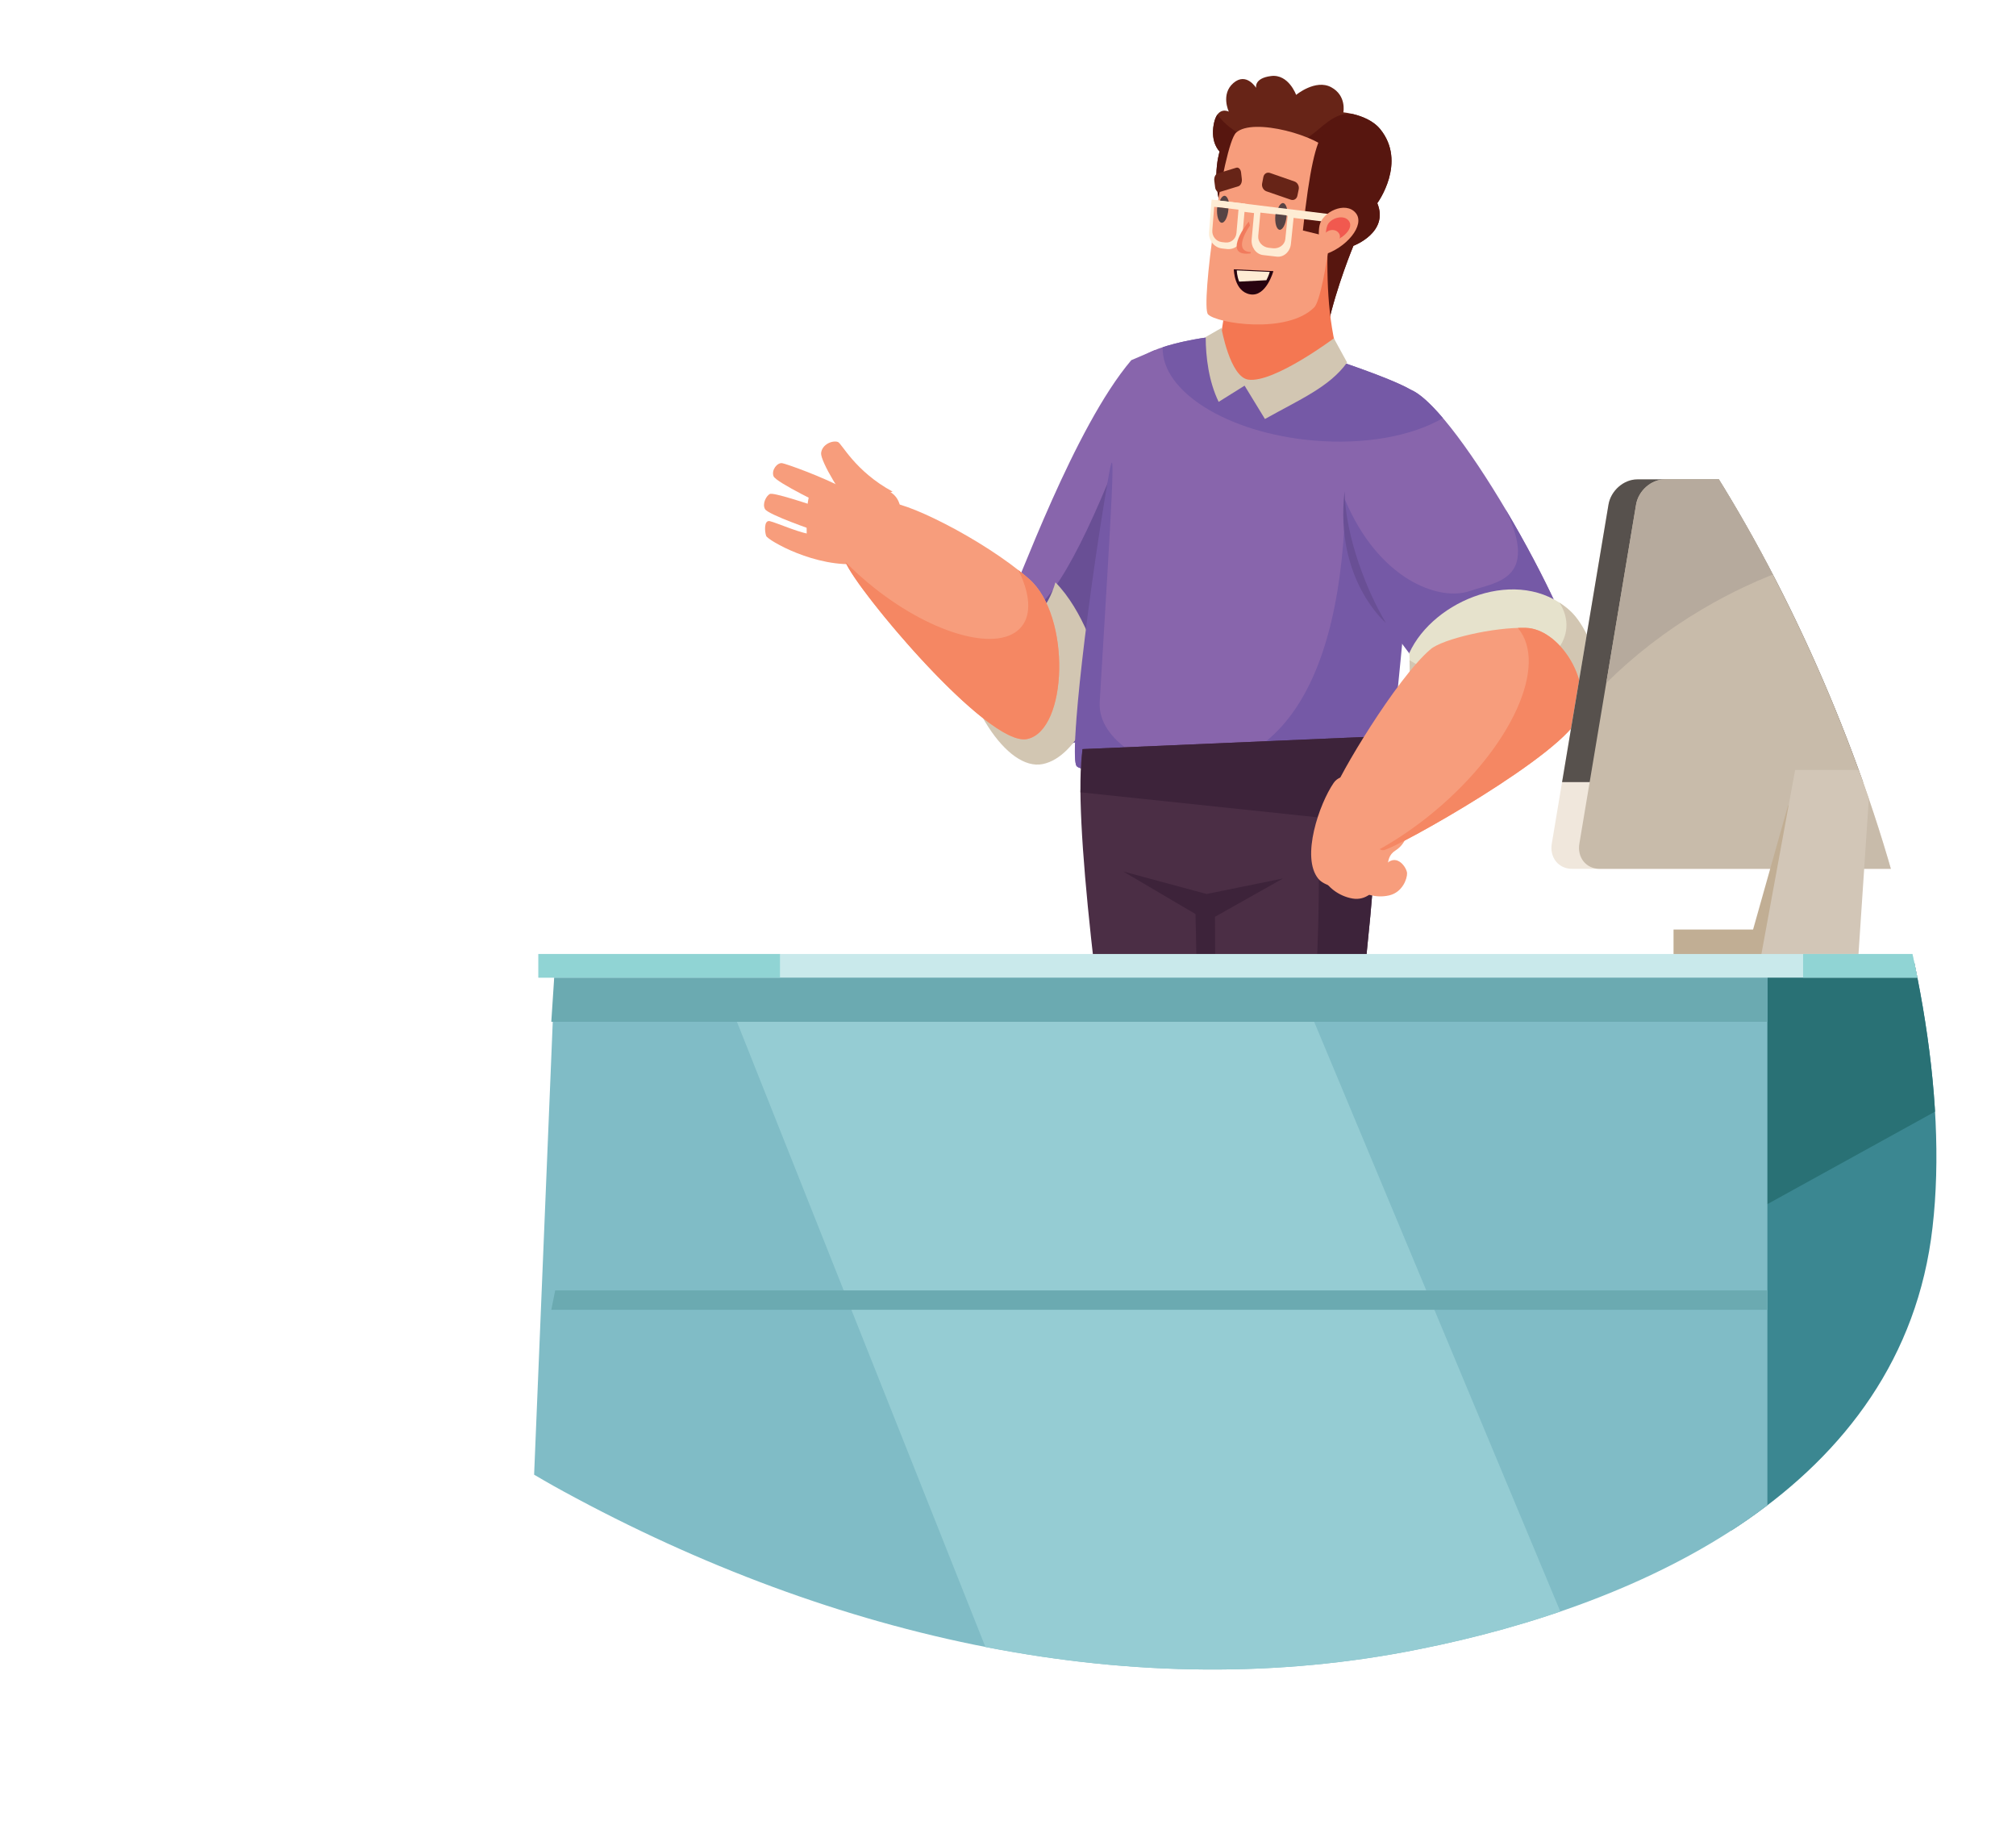 <?xml version="1.0" encoding="UTF-8" standalone="no"?>
<!DOCTYPE svg PUBLIC "-//W3C//DTD SVG 1.1//EN" "http://www.w3.org/Graphics/SVG/1.1/DTD/svg11.dtd">
<svg width="100%" height="100%" viewBox="0 0 735 673" version="1.1" xmlns="http://www.w3.org/2000/svg" xmlns:xlink="http://www.w3.org/1999/xlink" xml:space="preserve" xmlns:serif="http://www.serif.com/" style="fill-rule:evenodd;clip-rule:evenodd;stroke-linejoin:round;stroke-miterlimit:2;">
    <g id="Plan-de-travail1" serif:id="Plan de travail1" transform="matrix(0.916,0,0,1,-126.684,-206.034)">
        <rect x="138.261" y="206.034" width="801.136" height="672.724" style="fill:none;"/>
        <g transform="matrix(1.091,0,0,1,82.345,218.857)">
            <path d="M348.424,164.881C351.321,163.72 363.395,164.397 373.438,165.678C377.338,166.176 380.022,169.653 379.842,174.033L379.098,192.126C361.778,195.916 345.55,186.752 345.599,183.226C345.649,179.692 344.906,166.292 348.424,164.881Z" style="fill:rgb(247,157,124);fill-rule:nonzero;"/>
            <path d="M356.952,148.288C358.372,148.745 363.076,158.877 376.915,166.392L362.473,171.462C358.874,169.378 350.572,155.206 350.841,152.372C351.142,149.204 354.893,147.624 356.952,148.288Z" style="fill:rgb(247,157,124);fill-rule:nonzero;"/>
            <path d="M336.646,156.028C337.885,156.217 350.77,160.637 361.09,166.127L352.996,171.922C352.996,171.922 334.343,163.055 333.487,160.777C332.634,158.507 334.849,155.753 336.646,156.028Z" style="fill:rgb(247,157,124);fill-rule:nonzero;"/>
            <path d="M332.119,167.262C333.345,166.623 344.58,170.261 355.609,174.069L348.297,180.537C348.297,180.537 331.527,174.798 330.388,172.783C329.255,170.778 330.903,167.898 332.119,167.262Z" style="fill:rgb(247,157,124);fill-rule:nonzero;"/>
            <path d="M364.908,192.689C348.831,194.312 331.383,184.102 330.807,182.558C330.233,181.019 329.945,176.714 332.107,177.156C334.296,177.603 344.781,182.257 347.548,181.824C350.359,181.384 368.11,176.503 368.361,176.899C368.613,177.296 364.908,192.689 364.908,192.689Z" style="fill:rgb(247,157,124);fill-rule:nonzero;"/>
            <path d="M464.006,118.48C443.068,143.133 422.933,199.867 418.205,209.322C413.477,218.778 413.477,262.004 429.011,260.653C444.546,259.302 457.041,252.886 460.08,247.483C463.119,242.079 472.765,114.734 472.765,114.734L464.006,118.48Z" style="fill:rgb(136,101,172);fill-rule:nonzero;"/>
            <path d="M418.382,208.952C419.066,209.786 419.864,210.436 420.782,210.877C430.742,215.666 444.377,190.918 458.054,156.725C459.242,153.754 468.381,157.87 469.575,155.038C466.481,192.849 461.984,244.097 460.08,247.483C457.041,252.886 444.546,259.302 429.011,260.654C413.477,262.004 413.477,218.778 418.205,209.322C418.258,209.215 418.324,209.071 418.382,208.952Z" style="fill:rgb(105,79,149);fill-rule:nonzero;"/>
            <path d="M404.556,201.808C407.58,210.113 413.388,215.739 420.062,215.739C427.347,215.739 433.598,209.039 436.326,199.468C446.346,209.575 452.196,227.626 452.65,232.624C453.326,240.054 444.883,263.017 431.713,265.719C418.542,268.42 402.632,243.096 400.306,218.441C399.618,211.145 401.59,205.75 404.556,201.808Z" style="fill:rgb(210,198,178);fill-rule:nonzero;"/>
            <path d="M465.988,119.119C471.604,111.544 501.608,108.388 507.022,109.019C512.435,109.65 565.05,126.062 567.829,130.797C570.609,135.531 558.26,267.457 558.26,267.457C536.143,277.872 448.569,271.244 444.101,266.51C439.633,261.776 460.372,126.694 465.988,119.119Z" style="fill:rgb(136,101,172);fill-rule:nonzero;"/>
            <path d="M483.382,267.661C511.035,267.661 539.744,247.108 542.108,171.124C542.616,154.799 568.299,134.816 568.82,135.703C571.6,140.438 558.26,267.457 558.26,267.457C536.143,277.872 448.569,271.244 444.101,266.51C441.144,263.377 448.341,203.096 455.774,160.524C458.519,144.803 457.041,167.616 452.482,243.093C451.609,257.542 471.886,267.661 483.382,267.661Z" style="fill:rgb(117,89,166);fill-rule:nonzero;"/>
            <path d="M446.215,260.273L554.974,255.588C552.893,390.435 508.034,570.664 508.034,570.664L497.326,576.327L485.745,569.314C485.745,569.314 438.921,308.694 446.215,260.273Z" style="fill:rgb(75,46,69);fill-rule:nonzero;"/>
            <path d="M491.486,313.085L519.347,307.425L494.526,321.401L496.045,576.304L493.006,577.612L487.434,320.402L461.093,304.892L491.486,313.085Z" style="fill:rgb(61,35,58);fill-rule:nonzero;"/>
            <path d="M532.01,285.137L445.454,276.013C445.581,274.003 445.977,261.85 446.215,260.273L554.974,255.588C552.893,390.435 508.034,570.664 508.034,570.664L500.751,574.516C509.48,515.672 536.164,385.437 532.01,285.137Z" style="fill:rgb(61,35,58);fill-rule:nonzero;"/>
            <path d="M455.274,584.51L495.059,584.51C495.059,584.51 498.496,573.599 488.762,569.34C484.182,567.337 459.853,577.354 455.274,584.51Z" style="fill:rgb(232,204,203);fill-rule:nonzero;"/>
            <path d="M533.699,584.51L493.577,584.51C493.577,584.51 490.946,573.599 501.088,569.34C505.86,567.337 528.796,579.696 533.699,584.51Z" style="fill:rgb(232,204,203);fill-rule:nonzero;"/>
            <path d="M426.647,198.178C409.929,183.641 379.707,168.798 374.303,170.487C368.9,172.175 358.769,184.333 359.444,191.086C360.12,197.841 411.113,259.64 425.972,256.601C440.831,253.562 442.181,211.686 426.647,198.178Z" style="fill:rgb(247,157,124);fill-rule:nonzero;"/>
            <path d="M370.133,201.414C392.19,218.925 416.322,225.246 424.034,215.532C427.712,210.9 426.983,203.455 422.83,195.037C424.161,196.082 425.442,197.13 426.647,198.178C442.181,211.686 440.831,253.562 425.972,256.601C411.656,259.529 363.819,202.293 359.735,192.062C362.866,195.257 366.341,198.403 370.133,201.414Z" style="fill:rgb(245,135,99);fill-rule:nonzero;"/>
            <path d="M556.325,210.336C567.678,223.885 572.872,238.365 581.653,240.054C590.433,241.742 625.554,245.457 626.905,231.611C628.256,217.765 583.447,136.315 565.886,129.223C556.458,125.416 542.527,140.375 541.466,161.706C540.551,180.104 551.477,204.549 556.325,210.336Z" style="fill:rgb(136,101,172);fill-rule:nonzero;"/>
            <path d="M587.732,202.569C596.682,199.402 613.059,198.769 600.548,172.867C615.062,197.292 627.63,224.181 626.905,231.611C625.554,245.457 590.433,241.742 581.653,240.054C572.872,238.365 564.132,222.45 552.779,208.9C548.474,203.762 541.888,183.319 541.888,169.136C554.046,198.263 576.155,206.664 587.732,202.569Z" style="fill:rgb(117,89,166);fill-rule:nonzero;"/>
            <path d="M565.781,238.027L565.443,225.194C574.223,205.946 605.292,193.113 623.866,209.66C633.044,217.837 641.942,244.951 623.03,253.731C604.119,262.511 565.781,238.027 565.781,238.027Z" style="fill:rgb(230,226,204);fill-rule:nonzero;"/>
            <path d="M587.038,234.564C605.838,236.029 621.816,227.746 622.726,216.063C622.975,212.862 622.034,209.747 620.198,206.868C621.464,207.686 622.691,208.613 623.866,209.66C633.044,217.837 641.942,244.951 623.03,253.731C604.119,262.511 565.781,238.027 565.781,238.027L565.514,227.879C571.195,231.442 578.687,233.912 587.038,234.564Z" style="fill:rgb(210,198,178);fill-rule:nonzero;"/>
            <path d="M573.21,223.844C560.767,234.373 539.102,270.784 537.752,276.187C536.401,281.591 551.935,297.463 555.987,297.125C560.04,296.787 623.528,261.329 627.581,247.821C631.633,234.312 619.813,216.414 607.994,216.076C596.174,215.739 577.6,220.129 573.21,223.844Z" style="fill:rgb(247,157,124);fill-rule:nonzero;"/>
            <path d="M533.719,306.635C535.286,310.392 539.646,313.869 544.717,314.74C549.789,315.611 553.064,311.675 553.626,309.884C554.189,308.093 552.641,302.013 547.787,303.74C542.932,305.467 541.485,301.589 541.485,301.589L533.719,306.635Z" style="fill:rgb(247,157,124);fill-rule:nonzero;"/>
            <path d="M532.278,307.574C525.775,299.777 532.624,280.139 537.846,272.571C543.069,265.004 562.336,276.336 564.2,281.977C566.065,287.618 565.231,294.197 560.397,297.216C555.562,300.235 558.726,306.68 557.329,308.407C553.838,312.724 536.392,312.506 532.278,307.574Z" style="fill:rgb(247,157,124);fill-rule:nonzero;"/>
            <path d="M545.366,310.096C548.03,313.085 553.151,314.726 558.068,313.6C562.986,312.475 564.686,307.445 564.613,305.516C564.54,303.586 561.132,298.369 557.265,301.895C553.398,305.422 550.805,302.272 550.805,302.272L545.366,310.096Z" style="fill:rgb(247,157,124);fill-rule:nonzero;"/>
            <path d="M574.769,282.831C602.743,259.444 616.3,229.576 605.049,216.118L605.027,216.093C606.048,216.063 607.048,216.05 607.994,216.076C619.813,216.414 631.633,234.313 627.581,247.82C623.528,261.329 560.04,296.787 555.987,297.125C555.611,297.156 555.11,297.008 554.558,296.781C561.294,293.044 568.138,288.374 574.769,282.831Z" style="fill:rgb(245,135,99);fill-rule:nonzero;"/>
            <path d="M475.467,113.76C486.578,110.072 503.134,108.566 507.022,109.019C511.939,109.593 555.792,123.184 565.876,129.22L565.886,129.223C569.069,130.509 573.153,134.26 577.689,139.584C566.603,146.094 549.288,149.433 530.218,147.744C499.099,144.988 474.927,129.88 475.467,113.76Z" style="fill:rgb(117,89,166);fill-rule:nonzero;"/>
            <path d="M494.09,32.465C495.372,25.588 499.588,27.88 499.588,27.88C499.588,27.88 496.544,21.513 501.262,17.438C505.981,13.363 509.551,19.221 509.551,19.221C509.551,19.221 508.677,15.655 515.039,14.891C521.401,14.127 524.141,21.768 524.141,21.768C524.141,21.768 531.209,15.909 536.915,18.966C542.621,22.023 541.369,28.135 541.369,28.135C541.369,28.135 550.457,28.899 554.807,34.248C564.684,46.393 553.751,61.246 553.751,61.246C558.146,71.944 545.039,76.783 545.039,76.783C545.039,76.783 538.89,91.555 535.81,105.563L500.438,70.924C491.634,56.407 496.234,42.398 496.234,42.398C496.234,42.398 492.808,39.342 494.09,32.465Z" style="fill:rgb(103,36,23);fill-rule:nonzero;"/>
            <path d="M494.09,32.465C494.398,30.812 494.878,29.699 495.426,28.946C500.331,35.625 509.536,40.134 520.106,40.134C530.772,40.134 535.05,27.301 544.925,28.77C547.956,29.51 552.216,31.063 554.807,34.248C564.684,46.393 553.751,61.246 553.751,61.246C558.146,71.944 545.039,76.783 545.039,76.783C545.039,76.783 538.89,91.555 535.81,105.563L500.438,70.924C491.634,56.407 496.234,42.398 496.234,42.398C496.234,42.398 492.808,39.342 494.09,32.465Z" style="fill:rgb(87,22,15);fill-rule:nonzero;"/>
            <path d="M539.721,118.245C535.48,102.656 535.159,88.532 535.81,69.599C535.81,69.599 501.617,73.144 501.111,79.476C500.604,85.808 496.368,111.465 496.368,111.465C496.368,111.465 497.438,124.179 505.923,127.218C514.153,130.167 539.721,118.245 539.721,118.245Z" style="fill:rgb(244,119,82);fill-rule:nonzero;"/>
            <path d="M542.733,119.325L537.908,110.514C537.908,110.514 515.969,126.923 506.683,125.572C499.999,124.6 496.889,106.745 496.889,106.745L491.149,110.038C491.157,117.211 492.246,126.239 495.877,133.677L505.332,127.767L512.762,139.925C525.356,132.865 536.416,128.203 542.733,119.325Z" style="fill:rgb(210,198,178);fill-rule:nonzero;"/>
            <path d="M530.744,99.232C520.823,109.152 495.032,105.057 491.993,101.764C489.196,98.735 497.438,39.965 502.251,35.533C508.442,29.83 532.813,36.841 536.781,42.793C540.749,48.745 534.712,95.264 530.744,99.232Z" style="fill:rgb(247,157,124);fill-rule:nonzero;"/>
            <path d="M543.492,37.095C536.232,32.535 531.335,26.457 526.607,71.203L534.881,73.229L543.999,60.227L543.492,37.095Z" style="fill:rgb(87,22,15);fill-rule:nonzero;"/>
            <path d="M556.913,214.283C550.009,202.86 542.166,183.036 541.807,166.293C538.168,198.579 556.913,214.283 556.913,214.283Z" style="fill:rgb(105,79,149);fill-rule:nonzero;"/>
            <path d="M516.861,66.062C517.143,63.249 518.288,61.072 519.416,61.213C520.544,61.353 521.221,63.753 520.93,66.562C520.64,69.358 519.5,71.505 518.38,71.369C517.263,71.234 516.581,68.863 516.861,66.062Z" style="fill:rgb(87,67,68);fill-rule:nonzero;"/>
            <path d="M495.614,63.455C495.847,60.618 496.964,58.423 498.106,58.565C499.248,58.707 499.975,61.128 499.733,63.96C499.491,66.779 498.379,68.944 497.246,68.806C496.114,68.669 495.382,66.278 495.614,63.455Z" style="fill:rgb(87,67,68);fill-rule:nonzero;"/>
            <path d="M514.607,50.225L523.547,53.337C524.64,53.717 525.328,54.99 525.085,56.178L524.605,58.527C524.364,59.708 523.287,60.361 522.198,59.986L513.302,56.92C512.206,56.541 511.501,55.269 511.731,54.077L512.189,51.704C512.421,50.504 513.505,49.841 514.607,50.225Z" style="fill:rgb(103,36,23);fill-rule:nonzero;"/>
            <path d="M495.517,50.406L502.289,48.326C503.122,48.07 503.911,48.845 504.052,50.053L504.331,52.443C504.47,53.645 503.912,54.823 503.084,55.077L496.35,57.142C495.523,57.396 494.732,56.632 494.582,55.435L494.284,53.053C494.133,51.848 494.685,50.662 495.517,50.406Z" style="fill:rgb(103,36,23);fill-rule:nonzero;"/>
            <path d="M493.298,59.987L505.574,61.423L504.525,73.231C504.264,76.169 501.75,78.282 498.905,77.963L497.117,77.763C494.264,77.443 492.135,74.801 492.367,71.85L493.298,59.987Z" style="fill:rgb(254,236,212);fill-rule:nonzero;"/>
            <path d="M509.004,62.557L523.46,64.29L522.237,76.091C521.94,78.957 519.633,81.032 517.081,80.739L512.088,80.165C509.525,79.87 507.657,77.305 507.92,74.424L509.004,62.557Z" style="fill:rgb(254,236,212);fill-rule:nonzero;"/>
            <path d="M545.286,66.335L545.706,69.366L493.259,62.96L493.493,59.96L545.286,66.335Z" style="fill:rgb(254,236,212);fill-rule:nonzero;"/>
            <path d="M494.243,62.569L503.112,63.6L502.372,72.139C502.187,74.271 500.366,75.806 498.302,75.573L497.005,75.427C494.937,75.193 493.396,73.276 493.565,71.136L494.243,62.569Z" style="fill:rgb(247,157,124);fill-rule:nonzero;"/>
            <path d="M511.11,64.684L521.062,65.844L520.198,74.323C519.982,76.441 517.932,77.94 515.617,77.678L514.161,77.514C511.84,77.251 510.116,75.321 510.315,73.195L511.11,64.684Z" style="fill:rgb(247,157,124);fill-rule:nonzero;"/>
            <path d="M518.099,70.942C516.979,70.806 516.296,68.434 516.573,65.632C516.589,65.481 516.63,65.356 516.651,65.208L520.655,65.681C520.645,65.837 520.662,65.974 520.645,66.132C520.357,68.929 519.219,71.077 518.099,70.942Z" style="fill:rgb(87,67,68);fill-rule:nonzero;"/>
            <path d="M496.95,68.377C495.816,68.239 495.082,65.847 495.311,63.022C495.321,62.906 495.352,62.811 495.364,62.697L499.434,63.177C499.427,63.298 499.443,63.405 499.433,63.528C499.194,66.349 498.083,68.514 496.95,68.377Z" style="fill:rgb(87,67,68);fill-rule:nonzero;"/>
            <path d="M506.879,67.956C506.879,67.956 507.067,68.511 507.301,69.371C504.952,72.828 501.964,78.882 507.645,79.079C507.584,79.237 507.558,79.417 507.486,79.567C497.596,80.832 505.009,70.034 506.879,67.956Z" style="fill:rgb(241,123,93);fill-rule:nonzero;"/>
            <path d="M501.412,85.356L515.838,86.015C515.838,86.015 513.231,95.523 507.351,94.473C501.471,93.423 501.412,85.356 501.412,85.356Z" style="fill:rgb(40,3,15);fill-rule:nonzero;"/>
            <path d="M513.289,89.332C514.125,87.745 514.525,86.299 514.525,86.299L502.497,85.75C502.497,85.75 502.515,87.839 503.377,89.84L513.289,89.332Z" style="fill:rgb(254,236,212);fill-rule:nonzero;"/>
            <path d="M533.868,80.152C542.31,77.788 549.571,69.176 545.856,64.786C542.142,60.396 533.699,64.448 532.686,69.345C531.673,74.242 533.868,80.152 533.868,80.152Z" style="fill:rgb(247,157,124);fill-rule:nonzero;"/>
            <path d="M535.257,75.764C540.345,75.128 545.291,70.777 543.523,67.916C541.754,65.055 536.521,66.667 535.51,69.411C534.5,72.155 535.257,75.764 535.257,75.764Z" style="fill:rgb(241,89,79);fill-rule:nonzero;"/>
            <path d="M534.999,77.759C538.43,77.294 541.271,74.158 539.67,72.104C538.069,70.051 534.667,71.219 534.332,73.193C533.997,75.167 534.999,77.759 534.999,77.759Z" style="fill:rgb(247,157,124);fill-rule:nonzero;"/>
            <g>
                <clipPath id="_clip1">
                    <path d="M756.31,434.63C745.444,529.823 649.644,572.312 569.306,588.342C466.196,609.253 356.222,585.024 256.92,530.901C220.062,510.904 167.767,471.672 121.006,436.735C1.029,347.094 -50.981,176.818 64.897,72.409C145.834,-0.519 269.806,-1.357 376.889,1.024C475.575,3.157 572.229,29.274 644.816,115.231C709.617,191.933 767.612,337.081 756.31,434.63Z"/>
                </clipPath>
                <g clip-path="url(#_clip1)">
                    <rect x="661.825" y="326.051" width="52.597" height="11.784" style="fill:rgb(193,174,148);fill-rule:nonzero;"/>
                    <path d="M691.466,338.026L762.745,338.026L762.745,598.613L680.736,598.613L691.466,338.026Z" style="fill:rgb(59,135,145);fill-rule:nonzero;"/>
                    <path d="M691.466,338.026L762.745,338.026L762.745,389.377L680.736,434.597L691.466,338.026Z" style="fill:rgb(41,113,117);fill-rule:nonzero;"/>
                    <path d="M253.834,338.026L696.065,338.026L696.065,598.613L243.104,598.613L253.834,338.026Z" style="fill:rgb(128,188,198);fill-rule:nonzero;"/>
                    <path d="M313.735,343.583L524,343.583L630.535,598.613L415.168,598.613L313.735,343.583Z" style="fill:rgb(149,204,211);fill-rule:nonzero;"/>
                    <path d="M252.413,359.678L253.834,338.026L696.065,338.026L696.065,359.678L252.413,359.678Z" style="fill:rgb(107,170,177);fill-rule:nonzero;"/>
                    <path d="M252.413,464.679L253.834,457.59L696.065,457.59L696.065,464.679L252.413,464.679Z" style="fill:rgb(107,170,177);fill-rule:nonzero;"/>
                    <path d="M648.578,161.939L779.967,161.939C784.908,161.939 788.224,166.056 787.374,171.136L766.69,294.723C765.84,299.802 761.146,303.92 756.206,303.92L624.816,303.92C619.875,303.92 616.559,299.802 617.409,294.723L638.093,171.136C638.943,166.056 643.637,161.939 648.578,161.939Z" style="fill:rgb(240,231,220);fill-rule:nonzero;"/>
                    <path d="M638.093,171.136C638.943,166.056 643.637,161.939 648.578,161.939L779.967,161.939C784.908,161.939 788.224,166.056 787.374,171.136L770.442,272.305L621.161,272.305L638.093,171.136Z" style="fill:rgb(87,81,77);fill-rule:nonzero;"/>
                    <path d="M658.642,161.939L790.031,161.939C794.972,161.939 798.288,166.056 797.438,171.136L776.754,294.723C775.904,299.802 771.21,303.92 766.269,303.92L634.88,303.92C629.939,303.92 626.623,299.802 627.473,294.723L648.157,171.136C649.007,166.056 653.701,161.939 658.642,161.939Z" style="fill:rgb(200,187,170);fill-rule:nonzero;"/>
                    <path d="M793.854,192.552C761.243,179.097 714.732,184.211 672.38,209.224C659.078,217.08 647.297,226.244 637.267,236.205L648.156,171.136C649.007,166.056 653.701,161.939 658.642,161.939L790.031,161.939C794.972,161.939 798.288,166.056 797.438,171.136L793.854,192.552Z" style="fill:rgb(182,170,157);fill-rule:nonzero;"/>
                    <path d="M703.596,280.831L731.187,280.831L723.427,336.877L687.788,336.877L703.596,280.831Z" style="fill:rgb(193,174,148);fill-rule:nonzero;"/>
                    <path d="M706.182,267.898L733.774,267.898L729.175,336.877L693.536,336.877L706.182,267.898Z" style="fill:rgb(210,198,183);fill-rule:nonzero;"/>
                    <rect x="247.702" y="334.961" width="529.605" height="8.622" style="fill:rgb(201,233,235);fill-rule:nonzero;"/>
                    <rect x="247.702" y="334.961" width="88.14" height="8.622" style="fill:rgb(144,212,212);fill-rule:nonzero;"/>
                    <rect x="709.094" y="334.961" width="94.463" height="8.622" style="fill:rgb(144,212,212);fill-rule:nonzero;"/>
                </g>
            </g>
        </g>
    </g>
</svg>
